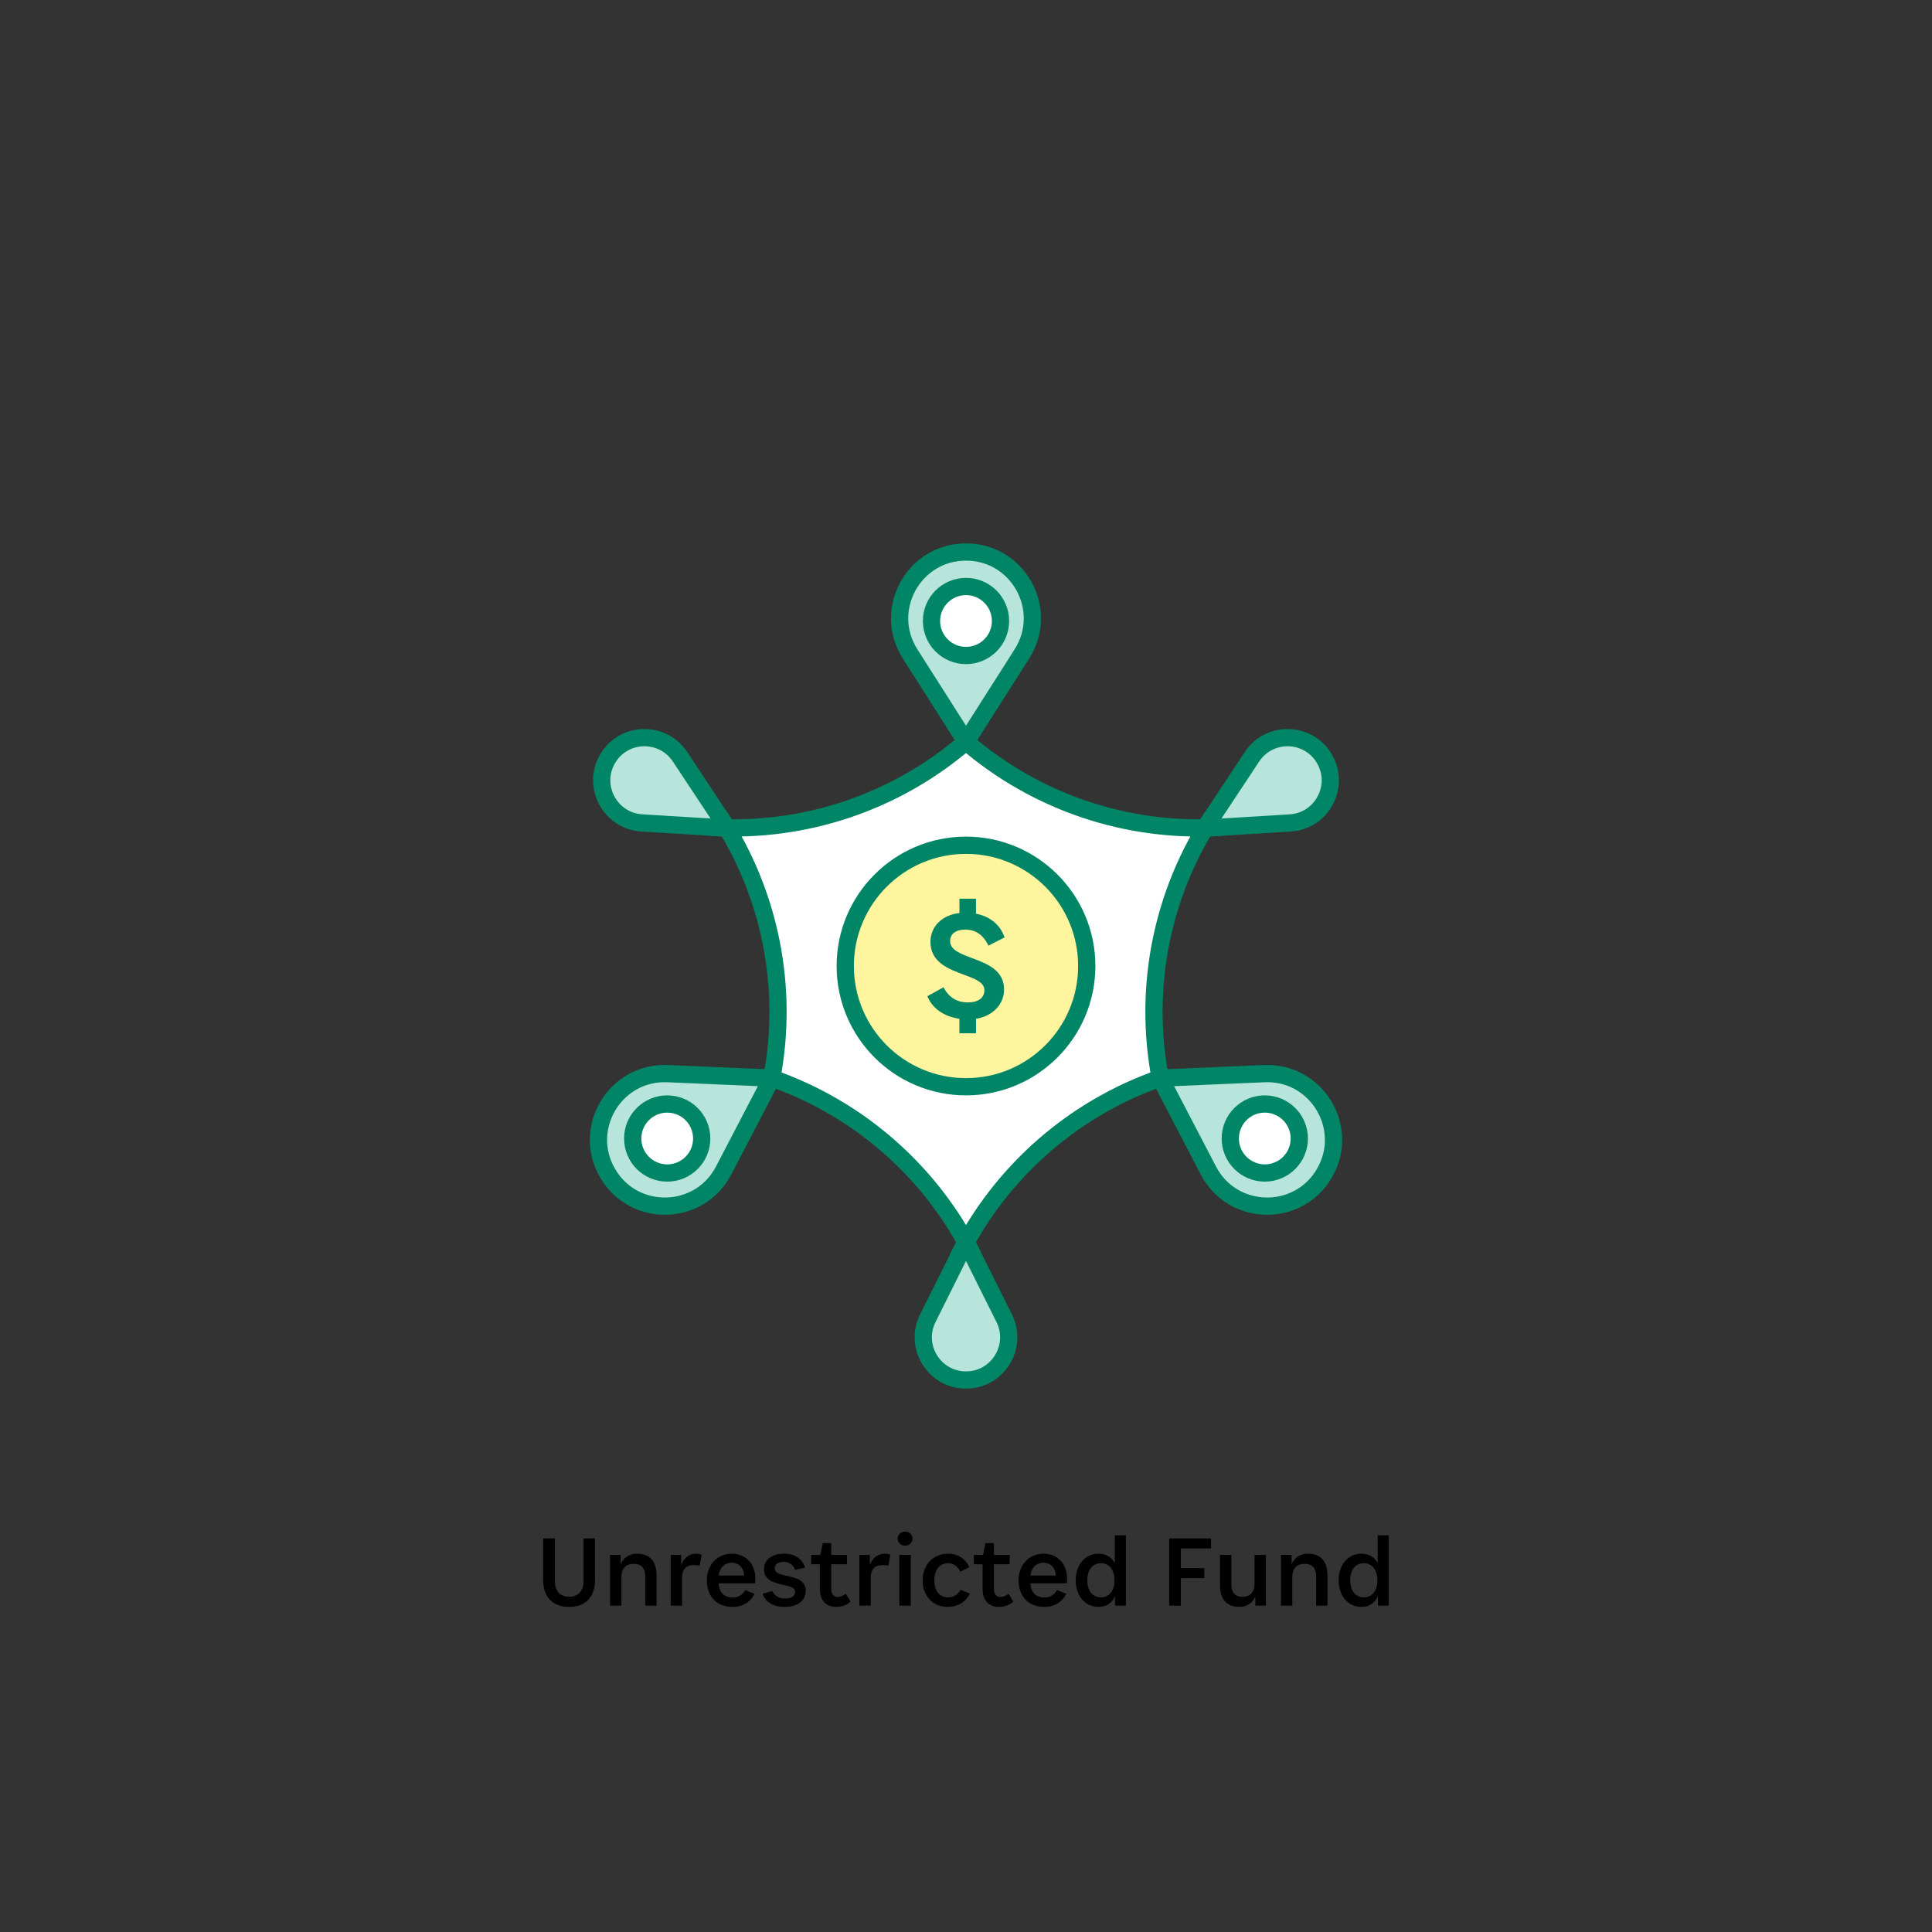 <?xml version="1.0" encoding="UTF-8"?>
<svg xmlns="http://www.w3.org/2000/svg" id="Layer_1" data-name="Layer 1" viewBox="0 0 112 112">
  <rect x="0" y="0" width="112" height="112" fill="#333333" stroke="none"/>
  <defs>
    <style>
      .cls-1 {
        fill: #fff59e;
      }

      .cls-1, .cls-2, .cls-3 {
        stroke: #008566;
        stroke-linecap: round;
        stroke-linejoin: round;
      }

      .cls-4 {
        fill: #000;
      }

      .cls-4, .cls-5 {
        stroke-width: 0px;
      }

      .cls-2 {
        fill: #fff;
      }

      .cls-5 {
        fill: #008566;
      }

      .cls-3 {
        fill: #b8e5db;
      }
    </style>
  </defs>
  <g>
    <g>
      <path class="cls-2" d="M70.712,47.957l-.391-.676c-2.965,4.48-4.064,9.941-3.063,15.219h0s0,0,0,0c-5.072,1.773-9.251,5.455-11.649,10.262h.781c-2.398-4.808-6.577-8.49-11.649-10.262h0s0,0,0,0c1.001-5.278-.098-10.739-3.063-15.219l-.391.676c5.362.327,10.641-1.451,14.712-4.957h0s0,0,0,0c4.071,3.506,9.349,5.284,14.712,4.957Z"></path>
      <path class="cls-3" d="M69.838,48.01l4.954-.302c1.835-.112,2.912-2.115,1.993-3.708h0c-.919-1.592-3.193-1.662-4.207-.128l-2.739,4.139Z"></path>
      <path class="cls-3" d="M42.162,48.01l-2.739-4.139c-1.015-1.533-3.288-1.464-4.207.128h0c-.919,1.592.157,3.596,1.993,3.708l4.954.302Z"></path>
      <path class="cls-3" d="M56,71.979l-2.215,4.441c-.821,1.645.376,3.58,2.215,3.58h0c1.839,0,3.035-1.934,2.215-3.58l-2.215-4.441Z"></path>
    </g>
    <path class="cls-3" d="M56,32h0c-3.032,0-4.87,3.347-3.242,5.906l3.242,5.094,3.242-5.094c1.628-2.558-.21-5.906-3.242-5.906Z"></path>
    <path class="cls-3" d="M35.215,68h0c1.516,2.626,5.334,2.544,6.735-.145l2.791-5.355-6.033-.26c-3.029-.131-5.01,3.134-3.493,5.76Z"></path>
    <path class="cls-3" d="M76.785,68h0c1.516-2.626-.464-5.891-3.493-5.76l-6.033.26,2.791,5.355c1.401,2.689,5.219,2.771,6.735.145Z"></path>
    <circle class="cls-2" cx="56" cy="36" r="2"></circle>
    <circle class="cls-2" cx="38.679" cy="66" r="2"></circle>
    <circle class="cls-2" cx="73.321" cy="66" r="2"></circle>
    <g>
      <circle class="cls-1" cx="56" cy="56" r="7"></circle>
      <path class="cls-5" d="M56.58,59.9v-.839c.975-.157,1.627-.838,1.627-1.705,0-1.117-.99-1.489-1.863-1.817-.679-.255-1.265-.475-1.265-.985,0-.416.329-.664.881-.664.586,0,1.03.298,1.32.885l.022.045.933-.477-.015-.041c-.248-.701-.83-1.174-1.641-1.335v-.867h-.959v.828c-1.007.116-1.681.783-1.681,1.672,0,1.19,1.067,1.583,1.924,1.899.645.238,1.203.444,1.203.902,0,.451-.351.71-.963.71s-1.079-.28-1.384-.833l-.024-.044-.933.516.017.041c.28.675.949,1.137,1.84,1.271v.838h.05"></path>
    </g>
  </g>
  <g>
    <path class="cls-4" d="M31.49,89.183h.678v2.452c0,.666.359.93.827.93.456,0,.834-.264.834-.93v-2.452h.659v2.452c0,.899-.503,1.518-1.499,1.518-.978,0-1.499-.618-1.499-1.518v-2.452Z"></path>
    <path class="cls-4" d="M36.025,93.08h-.659v-2.938h.617v.534c.181-.408.522-.606.948-.606.821,0,1.133.546,1.133,1.277v1.733h-.659v-1.703c0-.456-.216-.72-.666-.72s-.714.276-.714.75v1.673Z"></path>
    <path class="cls-4" d="M39.542,93.08h-.66v-2.938h.606v.6c.155-.449.474-.672.869-.672.132,0,.24.024.317.066l-.113.63c-.103-.024-.204-.036-.3-.036-.408,0-.72.149-.72.743v1.607Z"></path>
    <path class="cls-4" d="M42.464,93.152c-.966,0-1.487-.66-1.487-1.541s.594-1.542,1.445-1.542c.899,0,1.48.726,1.349,1.716h-2.11c.029.516.312.821.804.821.335,0,.558-.132.743-.426l.54.216c-.24.456-.66.756-1.283.756ZM41.666,91.335h1.475c-.035-.479-.335-.743-.719-.743-.402,0-.708.281-.756.743Z"></path>
    <path class="cls-4" d="M46.094,92.276c0-.581-1.806-.18-1.806-1.308,0-.503.408-.899,1.157-.899.672,0,1.067.312,1.229.81l-.581.126c-.108-.275-.318-.461-.648-.461-.342,0-.533.144-.533.377,0,.642,1.799.198,1.799,1.308,0,.534-.449.924-1.217.924-.612,0-1.116-.24-1.284-.762l.559-.162c.132.288.39.438.749.438.39,0,.576-.155.576-.39Z"></path>
    <path class="cls-4" d="M48.187,90.682v1.421c0,.324.156.474.384.474.162,0,.294-.06.462-.186l.275.462c-.258.21-.533.3-.833.3-.558,0-.947-.342-.947-1.05v-1.421h-.504v-.54h.533l.139-.689h.491v.689h.912v.54h-.912Z"></path>
    <path class="cls-4" d="M50.479,93.08h-.659v-2.938h.605v.6c.156-.449.474-.672.869-.672.133,0,.24.024.318.066l-.114.63c-.102-.024-.204-.036-.3-.036-.407,0-.72.149-.72.743v1.607Z"></path>
    <path class="cls-4" d="M52.04,89.194c0-.228.192-.407.426-.407.24,0,.432.18.432.407s-.191.414-.432.414c-.233,0-.426-.187-.426-.414ZM52.796,93.08h-.66v-2.938h.66v2.938Z"></path>
    <path class="cls-4" d="M54.164,91.611c0,.623.306.989.797.989.336,0,.546-.145.726-.438l.54.217c-.222.449-.653.773-1.295.773-.888,0-1.445-.66-1.445-1.541,0-.906.623-1.542,1.463-1.542.605,0,1.02.307,1.247.774l-.521.27c-.186-.33-.39-.492-.72-.492-.456,0-.791.36-.791.99Z"></path>
    <path class="cls-4" d="M57.619,90.682v1.421c0,.324.156.474.384.474.162,0,.294-.06.462-.186l.275.462c-.258.21-.533.3-.833.3-.558,0-.947-.342-.947-1.05v-1.421h-.504v-.54h.533l.139-.689h.491v.689h.912v.54h-.912Z"></path>
    <path class="cls-4" d="M60.535,93.152c-.966,0-1.487-.66-1.487-1.541s.594-1.542,1.445-1.542c.899,0,1.481.726,1.35,1.716h-2.111c.03.516.312.821.804.821.336,0,.558-.132.743-.426l.54.216c-.239.456-.659.756-1.283.756ZM59.737,91.335h1.476c-.036-.479-.336-.743-.72-.743-.401,0-.708.281-.756.743Z"></path>
    <path class="cls-4" d="M64.639,92.528c-.186.426-.527.624-.965.624-.786,0-1.313-.66-1.313-1.541,0-.876.527-1.542,1.313-1.542.419,0,.755.174.953.546v-1.613h.642v4.078h-.63v-.552ZM64.609,91.611c0-.594-.3-.99-.792-.99-.485,0-.785.396-.785.99,0,.6.3.989.785.989.492,0,.792-.39.792-.989Z"></path>
    <path class="cls-4" d="M68.456,91.485v1.595h-.678v-3.897h2.429v.581h-1.751v1.14h1.361v.582h-1.361Z"></path>
    <path class="cls-4" d="M72.775,92.54c-.174.414-.516.612-.936.612-.815,0-1.115-.546-1.115-1.277v-1.733h.659v1.703c0,.456.198.726.647.726.444,0,.696-.282.696-.756v-1.673h.659v2.938h-.611v-.54Z"></path>
    <path class="cls-4" d="M74.918,93.08h-.66v-2.938h.618v.534c.18-.408.521-.606.947-.606.821,0,1.134.546,1.134,1.277v1.733h-.66v-1.703c0-.456-.216-.72-.665-.72s-.714.276-.714.75v1.673Z"></path>
    <path class="cls-4" d="M79.879,92.528c-.186.426-.527.624-.965.624-.786,0-1.313-.66-1.313-1.541,0-.876.527-1.542,1.313-1.542.419,0,.755.174.953.546v-1.613h.642v4.078h-.63v-.552ZM79.85,91.611c0-.594-.3-.99-.792-.99-.485,0-.785.396-.785.99,0,.6.3.989.785.989.492,0,.792-.39.792-.989Z"></path>
  </g>
</svg>
